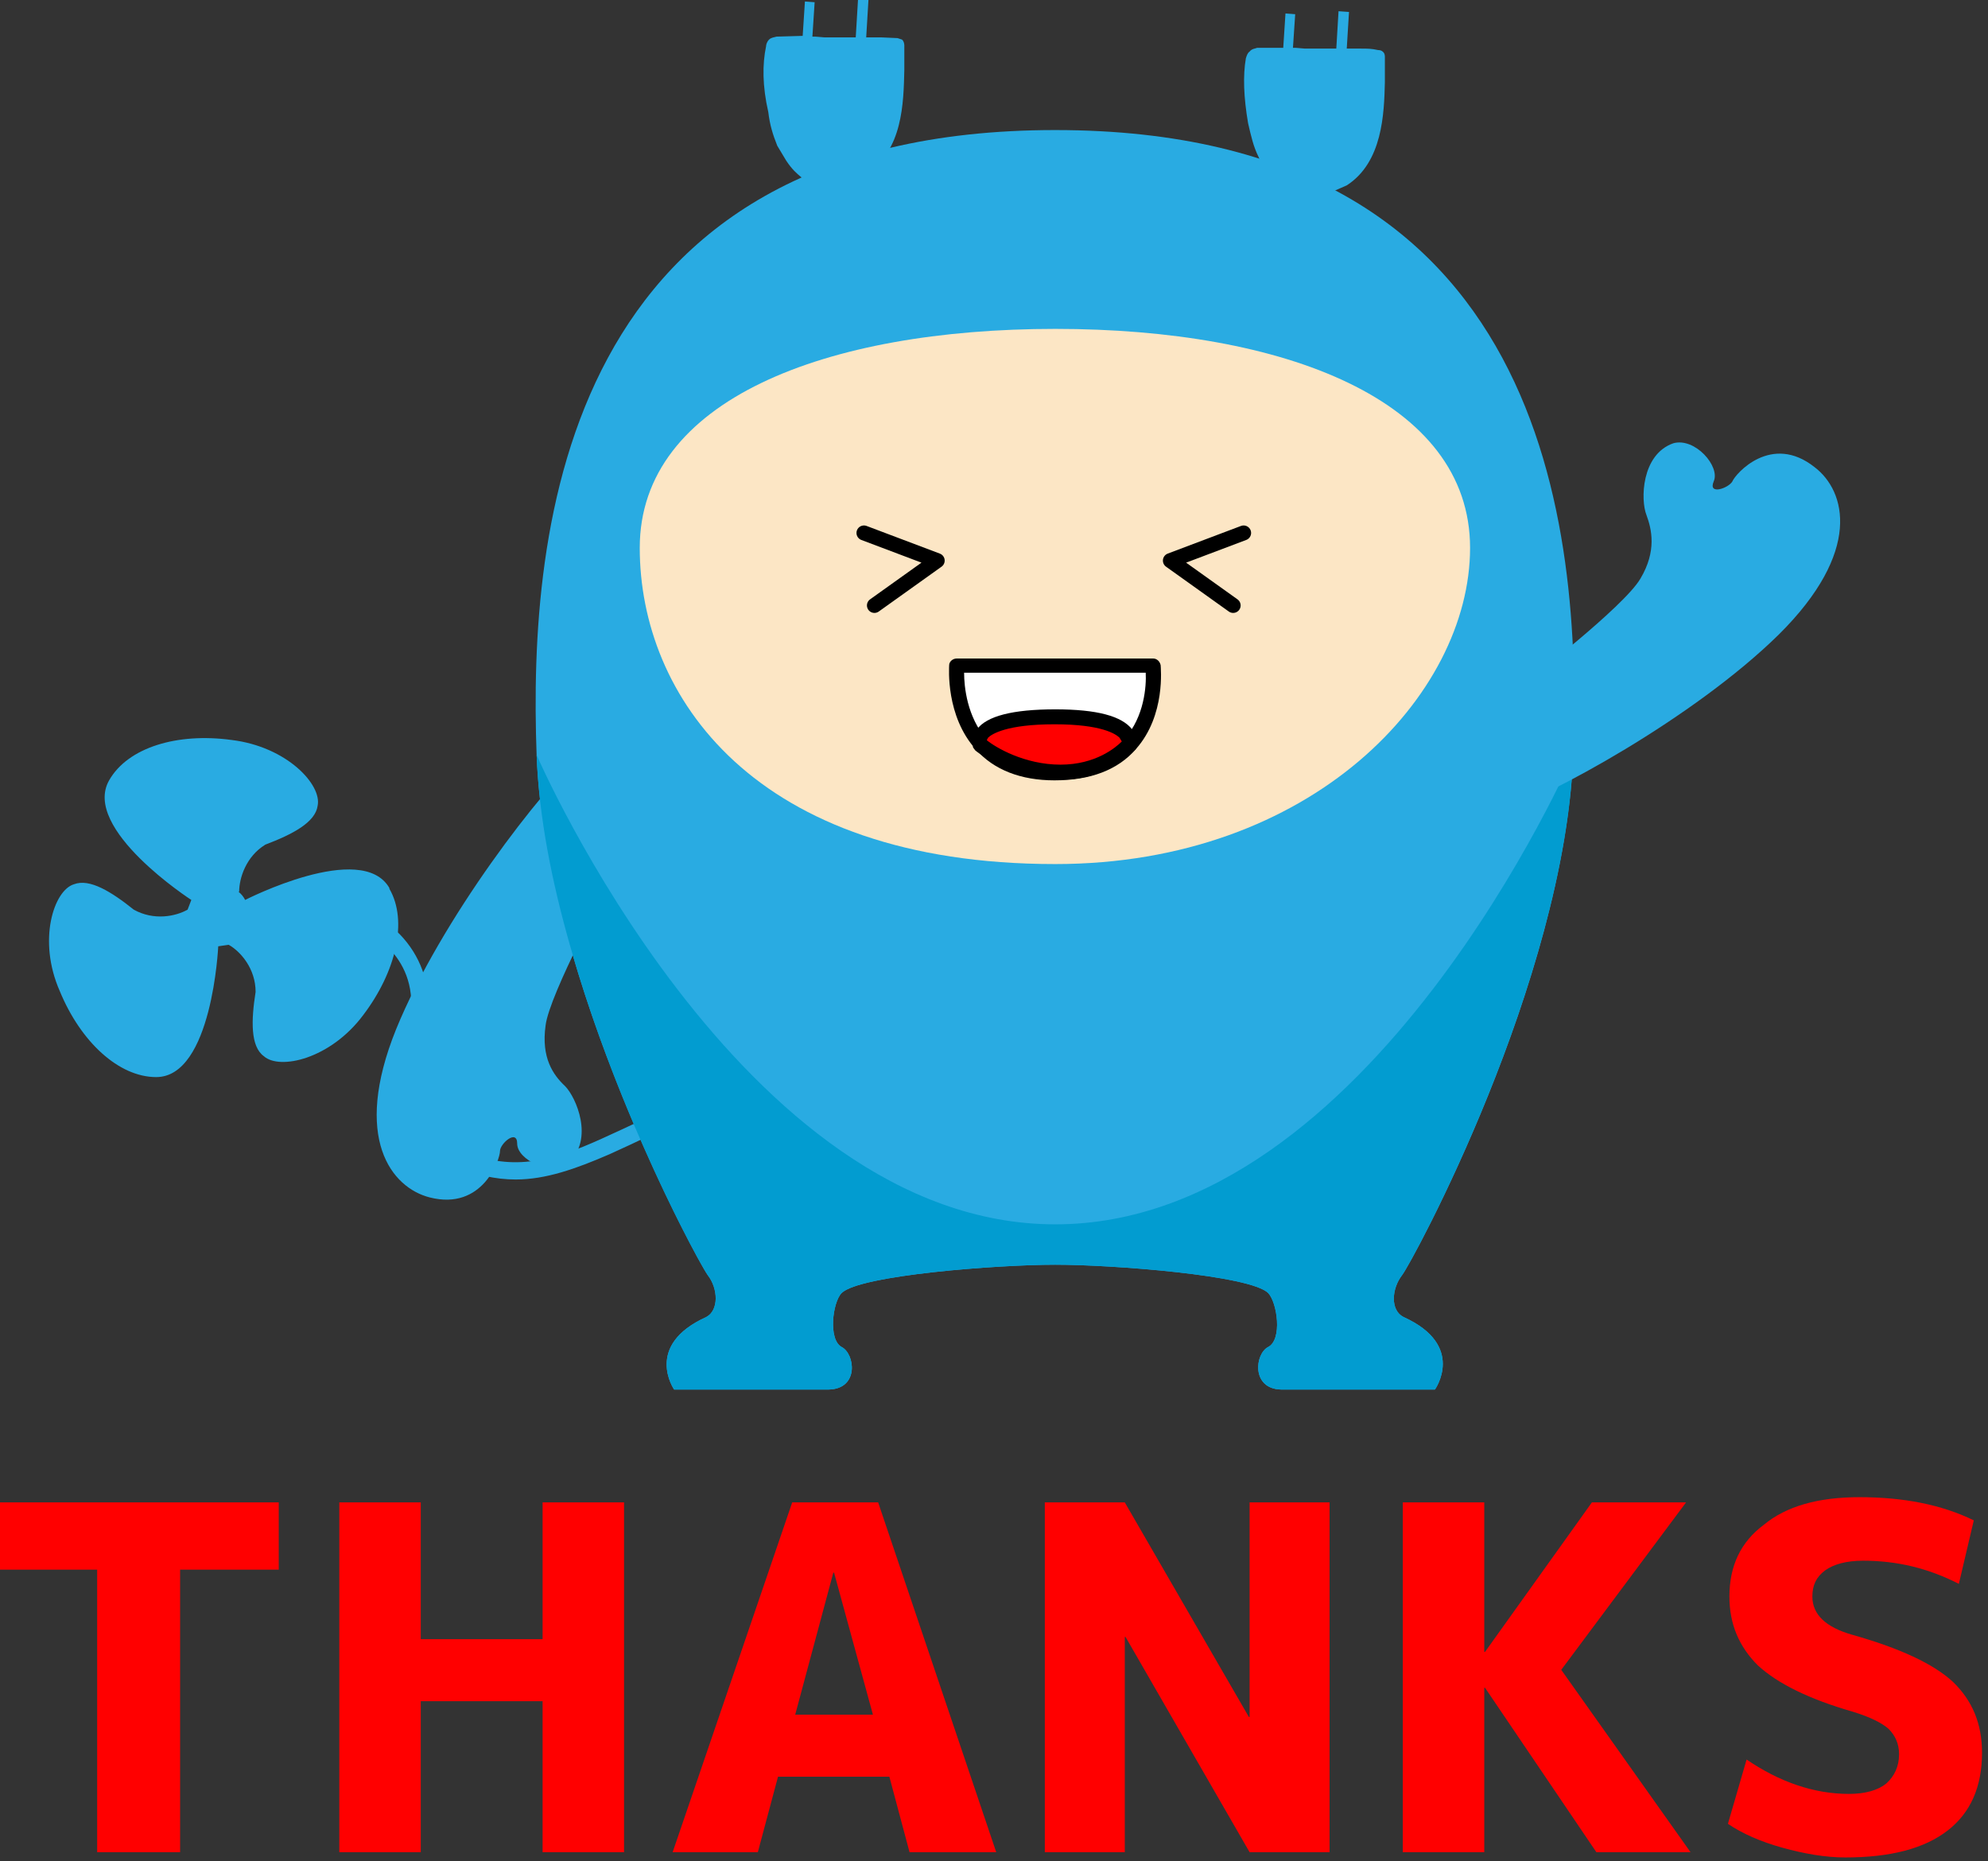 <svg width="266" height="249" fill="none" xmlns="http://www.w3.org/2000/svg"><rect width="100%" height="100%" fill="#333333" stroke="none"/><g clip-path="url(#clip0_737_9319)"><path d="M69 157.8c-2.7 0-5.4-.6-8.3-1.9-7.5-3.4-6.7-11.1-5.9-19.2l.2-1.5c.3-4.2-1.5-6.9-3.2-8.6-2.7-2.8-6.8-4.3-10.8-4-7.2.6-13.7 3.9-13.8 4l-1-2.1c.3-.1 7-3.5 14.7-4.1 4.5-.4 9.4 1.4 12.6 4.6 2.7 2.8 4.1 6.5 3.7 10.4L57 137c-.8 7.9-1.4 14.1 4.6 16.8 6.6 3 12 1.7 19-1.5 6.9-3.1 18.8-9 18.9-9.1l1 2.1c-.1 0-12 6-18.9 9.1-4.6 2-8.6 3.4-12.6 3.4zM176.3 26.2c.7-.2 1.6-.3 2.3-.7l1.6-.7c4.8-3.1 5-9.6 5.1-13.8v-1-2.4c0-.1 0-.5-.3-.7-.2-.2-.5-.2-.6-.2-.9-.2-1.4-.2-2.3-.2H180.2l.3-4.9-1.4-.1-.3 5h-4.2l-1.2-.1h-.4l.3-4.5-1.3-.1-.3 4.6h-3.5c-.2.1-.7.1-1 .5-.3.2-.4.6-.5.9-.4 2.3-.3 5.2.3 8.7.4 1.7.7 3.1 1.4 4.5.3.7.6 1.3 1.1 2 .7 1.2 1.4 1.8 1.9 2.2 1 .8 2.2 1.1 3.6 1.1l1.3-.1zM112 24.6c.8-.1 1.6-.3 2.3-.6l1.6-.8c4.9-3 5-9.5 5.1-13.8v-1-2.3c0-.1 0-.5-.3-.8l-.6-.2-2.2-.1h-2l.3-5h-1.4l-.3 5h-4.2l-1.2-.1h-.4l.3-4.6-1.3-.1-.3 4.6-3.5.1c-.3.1-.7.1-1 .4-.3.3-.4.7-.4.9-.5 2.4-.5 5.3.3 8.8.2 1.7.6 3 1.2 4.5l1.2 2c.8 1.2 1.4 1.7 2 2.2.9.7 2.2 1 3.5 1l1.3-.1z" fill="#29ABE2"/><path d="M81.6 118.1S73.5 133 73 137.2c-.6 4.3 1 6.6 2.6 8.1 1.5 1.5 3.9 7.1.5 10.2-2.3 1.9-6.9-.3-6.9-2.5 0-2-2.3 0-2.3 1 0 1.1-2.3 8-9.4 6.2-5.1-1.3-10.4-7.9-4.5-22.5 6-14.7 19.5-32.2 25.3-37.3" fill="#29ABE2"/><path d="M141.2 17.4c66 0 70.4 53.4 69.3 83.6-1.2 30.4-21.5 67.8-22.9 69.6-1.4 1.8-1.6 4.7.2 5.6 8.4 3.8 4.2 9.7 4.2 9.7h-20.6c-4-.1-3.5-4.8-1.7-5.7 1.9-1 1.2-5.9 0-7.2-2.4-2.4-20.8-3.8-28.5-3.8-7.7 0-26.2 1.4-28.6 3.8-1.2 1.2-1.8 6.2 0 7.2 1.8.9 2.4 5.6-1.7 5.7H90.2s-4.1-5.9 4.3-9.7c1.7-.9 1.6-3.8.2-5.6-1.3-1.8-21.7-39.2-22.9-69.6-1.1-30.2 3.4-83.6 69.4-83.6z" fill="#29ABE2"/><path d="M141.2 169.2c-7.8 0-26.2 1.4-28.6 3.8-1.2 1.3-1.8 6.2 0 7.2 1.8.9 2.4 5.6-1.7 5.7H90.2s-4.1-5.9 4.3-9.7c1.7-.9 1.6-3.8.2-5.6-1-1.3-12-21.4-18.4-44-2.4-8.4-4.2-17.2-4.5-25.6 0 0 27.2 62.8 69.4 62.8s69.3-62.8 69.3-62.8c-.3 8.4-2.1 17.2-4.5 25.6-6.4 22.6-17.4 42.7-18.4 44-1.4 1.8-1.6 4.7.2 5.6 8.4 3.8 4.2 9.7 4.2 9.7h-20.6c-4-.1-3.5-4.8-1.7-5.7 1.9-1 1.2-5.9 0-7.2-2.4-2.4-20.9-3.8-28.5-3.8z" fill="#029CD0"/><path d="M204 91.4s13.3-10.2 15.5-14c2.2-3.7 1.5-6.6.8-8.5-.8-2-.7-8.1 3.6-9.6 2.9-.8 6.3 3.1 5.4 5.1-.8 1.9 2 .9 2.5 0 .4-1 5.2-6.5 11-1.9 4.2 3.2 6.4 11.3-4.8 22.4-11.3 11.1-30.7 21.7-38.1 24.1" fill="#29ABE2"/><path d="M196.7 73.3c0 19.7-21.2 42.3-55.5 42.3-40.4 0-55.6-22.6-55.6-42.3 0-19.8 24.9-29.3 55.6-29.3 30.6 0 55.5 9.5 55.5 29.3z" fill="#FCE6C5"/><path d="M141.1 103.4C126.7 103.4 128 89 128 89h26.3s1.7 14.3-13.2 14.3z" fill="#fff"/><path d="M141.1 104.4c-4.5 0-8.1-1.4-10.5-4.1-4.1-4.5-3.6-11-3.6-11.3 0-.5.5-.9 1-.9h26.3c.5 0 .9.4 1 .9 0 .3.7 6.7-3.3 11.2-2.4 2.8-6.1 4.2-10.9 4.2zM129 90c0 1.9.4 5.9 3 8.9 2.1 2.2 5.2 3.4 9.1 3.4 4 0 7.4-1.2 9.4-3.5 2.6-2.9 2.9-7 2.8-8.8H129z" fill="#000"/><path d="M131.2 99.6s-1.3-3.7 10-3.7c11.2 0 10 3.7 10 3.7s-3.2 3.7-9.2 3.7c-6.1 0-10.8-3.7-10.8-3.7z" fill="red"/><path d="M142 104.3c-6.4 0-11.3-3.7-11.5-3.9l-.3-.4c0-.2-.3-1.2.5-2.4 1.3-1.8 4.8-2.7 10.5-2.7 5.6 0 8.9.9 10.3 2.7.9 1.1.7 2.1.6 2.3l-.1.3c-.2.2-3.6 4.1-10 4.1zM132 99c1.2 1 5.1 3.3 9.9 3.3 4.7 0 7.4-2.3 8.2-3.1l-.3-.5c-.5-.5-2.4-1.8-8.7-1.8-6.4 0-8.4 1.3-8.9 1.8l-.2.4V99z" fill="#000"/><path d="M52.1 118.8c-3.7-6.4-19.3 1.6-19.3 1.6-.2-.4-.5-.8-.9-1.1h.1c0-1.8.9-4.7 3.5-6.3 3.7-1.4 6.7-3 7-5.2.6-2.8-4.1-7.9-11.5-8.8-7.3-1-13.9 1-16.4 5.4-3.7 6.5 11 16 11 16l-.5 1.3c-1.6.9-4.5 1.5-7.2 0-3-2.4-5.9-4.2-8-3.4-2.7.8-4.9 7.5-1.9 14.3 2.8 6.8 7.9 11.5 12.9 11.5 7.5 0 8.3-17.5 8.3-17.5l1.4-.2c1.6.9 3.6 3.2 3.6 6.3-.6 3.8-.7 7.3 1.1 8.6 2.1 1.9 8.9.4 13.3-5.5 4.4-5.8 6-12.6 3.5-16.9v-.1z" fill="#29ABE2"/><path d="M166.4 71.3l-9.8 3.7 8.4 6M115.6 71.3l9.8 3.7-8.4 6" stroke="#000" stroke-width="2" stroke-linecap="round" stroke-linejoin="round"/><path d="M37.3 201v9H24.1v37.8H13V210H0v-9h37.3zM72.6 227.6H56.3v20.2H45.4V201h10.9v18.3h16.3V201h10.9v46.8H72.6v-20.2zM90 247.8l16-46.8h11.5l15.8 46.8h-11.6l-2.7-10.1h-14.9l-2.7 10.1H90zm16.4-18.4h10.4l-5.2-19h-.1l-5.1 19zM139.8 247.8V201h10.7l16.6 28.7h.1V201h10.7v46.8h-10.7L150.6 219h-.1v28.8h-10.7zM198.6 201v20h.1l14.3-20h12.6l-16.7 22.4 17.3 24.4h-12.6l-14.9-22h-.1v22h-10.9V201h10.9zM262.1 211.9c-4.1-2.1-8.3-3.1-12.8-3.1-2.3 0-4 .5-5.1 1.3-1.2.9-1.7 2-1.7 3.5 0 2.4 1.8 4.1 5.3 5.1 6.4 1.8 10.9 3.9 13.5 6.3 2.6 2.5 3.9 5.6 3.9 9.5 0 4.5-1.5 8-4.6 10.4-3.1 2.4-7.6 3.6-13.7 3.6-2.7 0-5.5-.5-8.4-1.3-2.9-.8-5.4-1.9-7.3-3.2l2.5-8.6c4.4 3 9 4.6 13.7 4.6 2.2 0 3.9-.5 5-1.4 1.1-1 1.7-2.3 1.7-3.9 0-1.4-.5-2.5-1.4-3.4-.9-.8-2.5-1.6-4.8-2.3-5.9-1.7-10.1-3.8-12.7-6.2-2.5-2.5-3.8-5.5-3.8-9.2 0-4.1 1.5-7.3 4.6-9.6 3-2.5 7.3-3.7 12.8-3.7 5.9 0 11 1 15.3 3.1l-2 8.5z" fill="red"/></g><defs><clipPath id="clip0_737_9319"><path fill="#fff" d="M0 0h265.2v248.5H0z"/></clipPath></defs></svg>